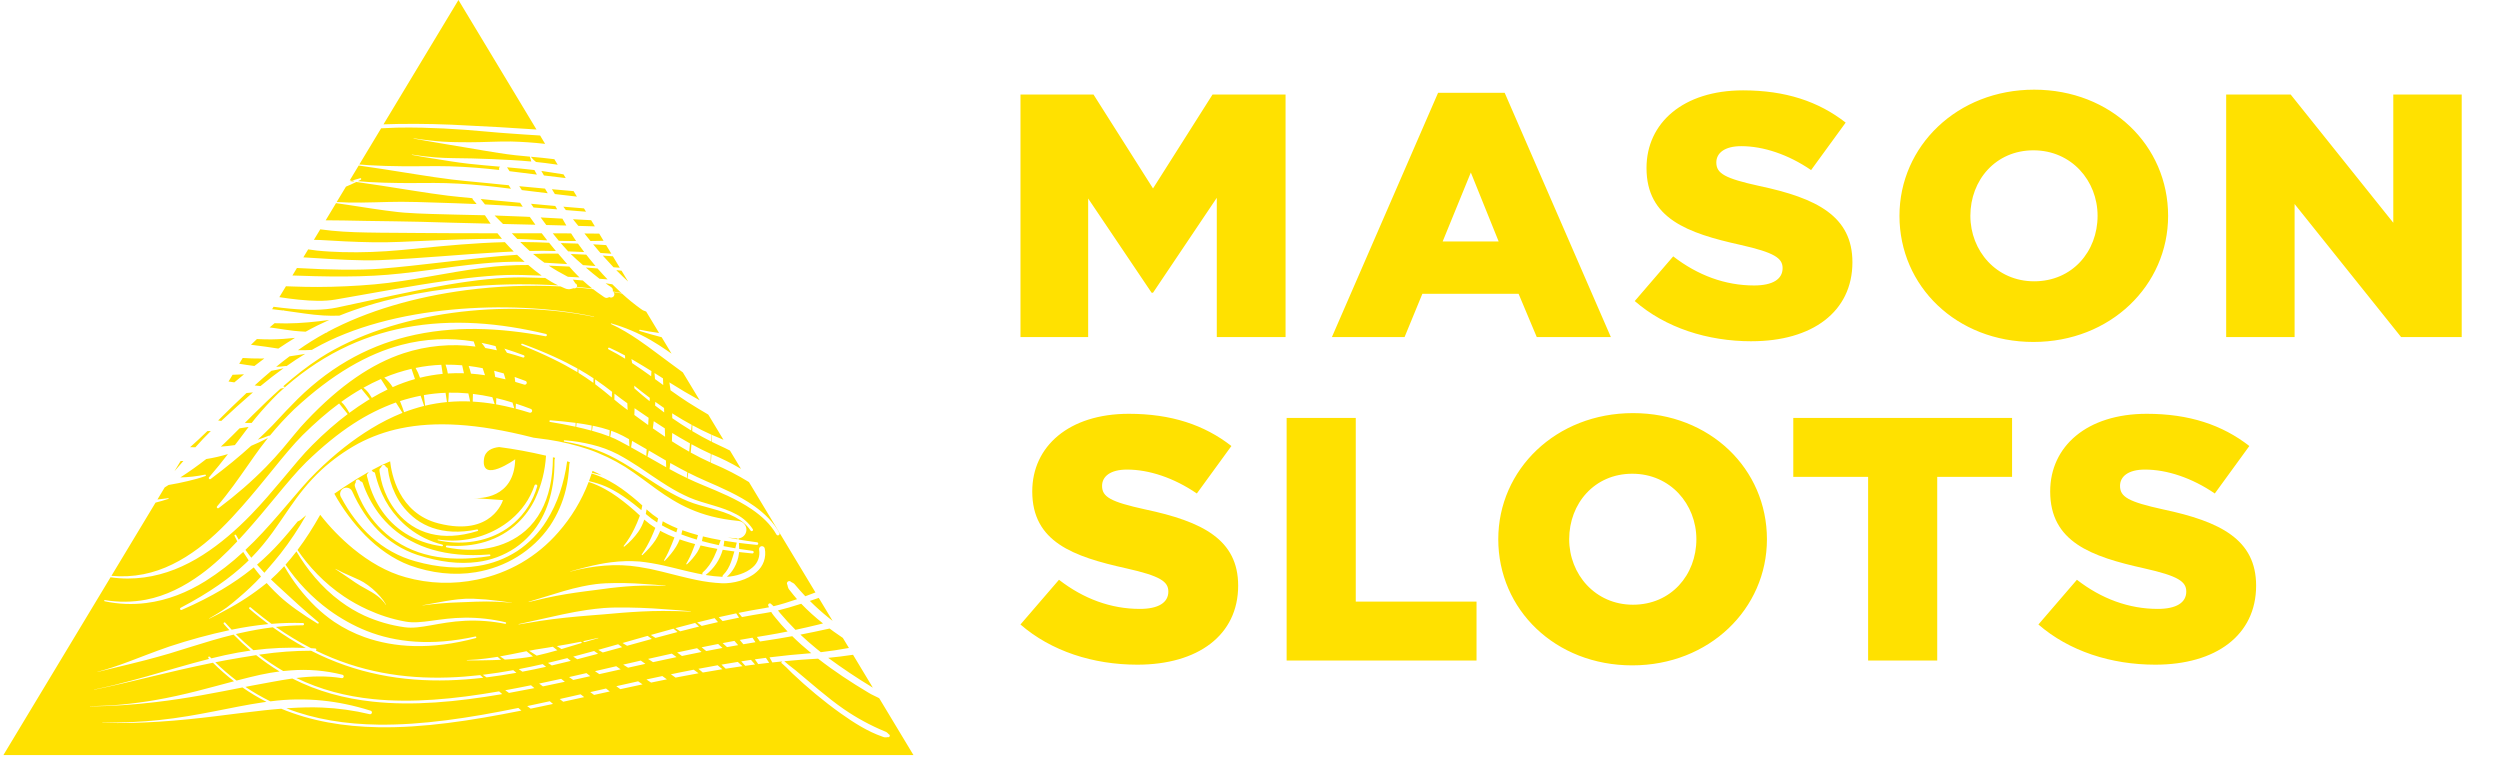 <svg width="2614" height="800" viewBox="0 0 2614 800" fill="none" xmlns="http://www.w3.org/2000/svg">
<path fill-rule="evenodd" clip-rule="evenodd" d="M1067.02 352.453H1137.78V207.547L1204.12 306.08H1205.59L1272.27 206.827V352.453H1344.18V98.853H1267.82L1205.59 197.04L1143.38 98.853H1067.02V352.453ZM1392.62 352.453H1468.61L1487.23 307.173H1587.82L1606.84 352.453H1684.32L1573.31 97.067H1503.64L1392.62 352.48V352.453ZM1508.46 252.453L1537.91 180.373L1566.99 252.453H1508.46ZM1831.48 356.8C1894.8 356.8 1936.89 326.027 1936.89 274.213C1936.89 226.027 1899.66 207.173 1839.67 194.48C1803.53 186.533 1794.59 181.44 1794.59 169.867C1794.59 160.08 1803.15 152.827 1820.68 152.827C1843.75 152.827 1869.86 161.52 1893.68 177.84L1929.83 128.187C1901.52 106.08 1866.88 94.48 1822.54 94.48C1759.94 94.48 1721.59 128.56 1721.59 175.653C1721.59 228.56 1764.4 243.76 1819.93 256.08C1855.3 264.08 1863.89 269.867 1863.89 280.347C1863.89 291.947 1853.46 298.48 1834.07 298.48C1803.93 298.48 1775.23 287.973 1749.51 268.053L1709.29 314.773C1741.3 342.693 1785.31 356.827 1831.45 356.827L1831.48 356.8ZM2126.14 357.547C2206.62 357.547 2266.98 298.48 2266.98 225.653C2266.98 152.107 2207.36 93.76 2126.89 93.76C2046.42 93.76 1986.08 152.827 1986.08 225.653C1986.08 299.2 2045.67 357.547 2126.14 357.547ZM2126.89 294.133C2087.41 294.133 2060.21 262.24 2060.21 225.653C2060.21 188.32 2086.67 157.173 2126.14 157.173C2166.02 157.173 2193.23 189.067 2193.23 225.653C2193.23 262.987 2166.77 294.133 2126.89 294.133ZM2327.69 352.453H2399.23V213.333L2510.61 352.453H2573.96V98.853H2502.42V232.907L2395.14 98.853H2327.69V352.453ZM1189.21 694.987C1252.53 694.987 1294.62 664.187 1294.62 612.373C1294.62 564.187 1257.39 545.333 1197.4 532.64C1161.26 524.693 1152.32 519.627 1152.32 508.027C1152.32 498.24 1160.88 490.987 1178.41 490.987C1201.51 490.987 1227.57 499.68 1251.41 516L1287.56 466.347C1259.25 444.267 1224.61 432.667 1180.27 432.667C1117.67 432.667 1079.32 466.72 1079.32 513.813C1079.32 566.72 1122.15 581.947 1177.66 594.267C1213.06 602.213 1221.62 608.027 1221.62 618.533C1221.62 630.133 1211.19 636.667 1191.82 636.667C1161.63 636.667 1132.96 626.133 1107.27 606.213L1066.99 652.96C1099.05 680.853 1143.01 694.987 1189.21 694.987ZM1345.3 690.64H1543.86V629.04H1417.59V437.013H1345.3V690.64ZM1706.68 695.707C1787.15 695.707 1847.51 636.64 1847.51 563.813C1847.51 490.267 1787.9 431.947 1707.42 431.947C1626.95 431.947 1566.59 490.987 1566.59 563.813C1566.59 637.36 1626.2 695.707 1706.68 695.707ZM1707.42 632.293C1667.95 632.293 1640.74 600.427 1640.74 563.813C1640.74 526.48 1667.17 495.333 1706.68 495.333C1746.53 495.333 1773.73 527.227 1773.73 563.813C1773.73 601.147 1747.27 632.293 1707.42 632.293ZM1953.3 690.64H2025.56V498.613H2103.82V437.013H1875.06V498.613H1953.3V690.64ZM2253.56 694.987C2316.91 694.987 2359 664.187 2359 612.373C2359 564.187 2321.74 545.333 2261.78 532.64C2225.63 524.693 2216.7 519.627 2216.7 508.027C2216.7 498.24 2225.23 490.987 2242.76 490.987C2265.86 490.987 2291.94 499.68 2315.79 516L2351.91 466.347C2323.61 444.267 2288.96 432.667 2244.63 432.667C2182.05 432.667 2143.67 466.72 2143.67 513.813C2143.67 566.72 2186.5 581.947 2242.01 594.267C2277.41 602.213 2285.97 608.027 2285.97 618.533C2285.97 630.133 2275.57 636.667 2256.18 636.667C2226.01 636.667 2197.31 626.133 2171.62 606.213L2131.37 652.96C2163.43 680.853 2207.42 694.987 2253.56 694.987Z" fill="#FFE100"/>
<path fill-rule="evenodd" clip-rule="evenodd" d="M172.204 509.653L176.258 507.093C183.273 505.947 190.128 504.507 196.743 502.933C203.118 501.413 209.173 499.813 214.775 497.76C214.969 497.698 215.133 497.564 215.232 497.386C215.331 497.208 215.359 496.998 215.308 496.8C215.241 496.603 215.102 496.439 214.919 496.34C214.736 496.242 214.523 496.215 214.321 496.267C205.847 498.018 197.232 499 188.581 499.2C197.89 493.201 206.924 486.786 215.655 479.973C223.097 478.8 230.645 477.067 238.327 474.8C232.379 482.533 225.951 490.533 218.696 498.933C218.571 499.042 218.47 499.175 218.399 499.325C218.329 499.474 218.29 499.636 218.285 499.802C218.28 499.967 218.309 500.131 218.37 500.285C218.432 500.438 218.525 500.577 218.642 500.693C219.096 501.2 219.896 501.227 220.403 500.747C236.674 488.533 250.437 477.227 262.6 466.16C268.442 463.707 274.337 461.04 280.205 457.893C277.457 461.28 274.71 464.827 271.989 468.507C267.828 474.133 263.721 480.053 259.479 486.107C249.397 500.507 239.074 515.387 227.071 529.333C226.95 529.444 226.852 529.578 226.784 529.727C226.715 529.876 226.677 530.038 226.672 530.202C226.667 530.366 226.695 530.53 226.755 530.683C226.814 530.836 226.903 530.976 227.018 531.093C227.471 531.6 228.272 531.627 228.778 531.147C246.756 517.733 263.454 503.173 278.124 488.213C284.419 481.813 290.207 475.36 295.569 469.067C304.771 458.293 312.533 448.053 320.108 440.267C355.824 402.4 389.326 380.107 422.081 369.333C446.256 361.432 471.897 359.053 497.113 362.373L495.326 357.04C470.066 352.876 444.21 354.121 419.467 360.693C384.471 370 347.715 390.667 307.625 427.893C298.602 436.625 290.088 445.866 282.125 455.573C282.008 455.476 281.865 455.415 281.714 455.396C281.563 455.377 281.409 455.401 281.272 455.467C277.324 457.067 273.43 458.48 269.535 459.733C275.003 454.613 280.151 449.653 284.979 444.693C291.728 437.707 297.756 430.773 304.078 424.533C341.527 384.96 382.871 362.667 425.335 352.053C473.908 339.893 523.707 342.8 570.305 351.6C570.972 351.733 571.639 351.333 571.772 350.64C571.811 350.48 571.817 350.314 571.789 350.152C571.761 349.99 571.701 349.836 571.611 349.698C571.521 349.561 571.403 349.443 571.266 349.353C571.129 349.263 570.974 349.202 570.812 349.173C523.814 337.893 473.347 332.907 423.201 342.587C377.83 351.333 332.832 372.08 290.794 411.387C282.639 419.47 274.868 427.933 267.508 436.747C266.041 438.533 264.601 440.373 263.16 442.213C260.787 442.267 258.412 442.267 256.039 442.213L264.041 434.16C273.643 424.667 283.299 415.333 293.328 406.373C294.502 406.16 295.675 405.92 296.796 405.653C296.906 405.644 297.013 405.612 297.111 405.558C297.208 405.505 297.293 405.433 297.361 405.345C297.429 405.257 297.477 405.156 297.504 405.049C297.531 404.941 297.535 404.829 297.516 404.72C297.471 404.511 297.352 404.325 297.18 404.197C297.008 404.07 296.796 404.009 296.582 404.027L295.915 404.08C308.185 393.28 321.042 383.147 334.859 374.16C372.815 349.84 422.054 334.107 473.107 327.12C497.658 323.782 522.437 322.408 547.206 323.013C573.079 323.653 598.073 326.587 621.038 331.333C621.079 331.331 621.118 331.318 621.151 331.294C621.184 331.27 621.21 331.238 621.225 331.2C621.225 331.12 621.198 331.04 621.118 331.04C598.179 326.053 573.106 323.093 547.233 321.92C522.8 320.8 497.62 321.387 472.707 323.733C420.187 328.64 369.001 341.547 328.831 364.267L326.11 365.84C321.264 366.191 316.403 366.298 311.546 366.16C320.875 359.517 330.602 353.452 340.674 348L341.74 347.733C341.89 347.69 342.026 347.609 342.134 347.496C342.241 347.384 342.317 347.245 342.354 347.093C383.991 324.827 434.778 310.293 487.138 303.413C519.913 299.145 553.005 297.825 586.016 299.467L587.296 300C589.564 300.987 591.778 302.267 594.232 302.4C596.445 302.533 597.592 301.867 599.78 301.36C600.293 301.55 600.852 301.578 601.382 301.44C601.912 301.302 602.386 301.004 602.74 300.587C608.609 301.093 614.423 301.653 620.158 302.347C623.146 304.667 626.213 306.88 629.307 308.96C630.561 309.787 631.708 310.827 633.095 311.333C633.548 311.493 633.895 311.547 634.375 311.52C635.895 311.36 635.602 311.12 637.042 310.613C638.696 311.627 640.857 311.147 641.87 309.52C642.272 308.883 642.456 308.133 642.393 307.382C642.331 306.631 642.026 305.922 641.524 305.36C644.458 305.84 647.392 306.347 650.272 306.88C656.594 312.667 663.182 318.08 670.144 323.04C670.838 323.52 671.478 324.053 672.251 324.453C673.346 324.974 674.478 325.411 675.639 325.76L689.136 348.16C682.467 347.253 675.799 346.107 669.184 344.8C669.014 344.759 668.835 344.787 668.686 344.877C668.536 344.966 668.428 345.111 668.384 345.28C668.277 345.627 668.49 345.973 668.864 346.08C675.986 348.347 683.188 350.32 690.416 352.213L691.83 352.587L702.179 369.76L697.298 366.4C691.75 362.64 686.175 358.933 680.36 355.6C667.377 348.165 653.551 342.31 639.176 338.16C638.99 338.107 638.776 338.187 638.723 338.373C638.643 338.56 638.723 338.747 638.936 338.827C649.339 343.627 658.568 349.307 667.477 355.333C673.878 359.653 679.96 364.213 686.122 368.773C695.324 375.573 704.473 382.507 713.995 389.387L731.6 418.56C720.843 412.654 710.275 406.411 699.912 399.84C700.365 402.453 700.765 405.2 701.112 408.107C707.034 412.32 713.008 416.48 719.117 420.453C726.292 424.987 733.414 429.307 740.562 433.493L756.46 459.84L756.166 459.707C752.216 458.155 748.303 456.51 744.43 454.773C744.43 457.2 744.403 459.627 744.35 462.027C747.337 463.547 750.325 464.96 753.312 466.293C756.433 467.68 759.74 469.307 763.235 471.093L774.784 490.24C764.861 484.377 754.53 479.235 743.87 474.853L743.336 483.787L746.057 484.987C758.875 490.389 771.261 496.763 783.106 504.053L852.644 619.467L842.028 623.44C838.477 619.699 835.043 615.848 831.732 611.893C831.252 611.36 830.852 610.747 830.318 610.293C829.331 609.493 828.345 609.227 827.251 608.56C826.862 608.037 826.281 607.689 825.635 607.594C824.99 607.499 824.334 607.664 823.81 608.053C823.287 608.442 822.939 609.023 822.844 609.668C822.749 610.314 822.914 610.97 823.303 611.493C823.65 612.773 823.73 613.867 824.29 615.067C824.797 616.133 825.624 616.987 826.317 617.893C828.558 620.827 830.932 623.707 833.386 626.507C824.637 629.52 816.368 632.053 808.846 633.867C808.046 633.147 807.219 632.427 806.392 631.627C806.257 631.436 806.085 631.274 805.887 631.15C805.688 631.026 805.467 630.944 805.236 630.906C805.005 630.869 804.769 630.878 804.542 630.933C804.314 630.988 804.1 631.088 803.912 631.227C803.722 631.36 803.561 631.529 803.437 631.724C803.314 631.919 803.229 632.137 803.19 632.365C803.15 632.593 803.156 632.826 803.206 633.052C803.257 633.277 803.352 633.491 803.485 633.68L804.072 634.96C802.408 635.322 800.736 635.642 799.057 635.92C790.068 637.36 781.106 639.013 772.17 640.827L775.825 645.2C783.827 643.68 791.829 642.267 799.857 641.04C802.054 640.702 804.242 640.311 806.419 639.867L807.139 641.12C808.126 642.667 809.326 644.053 810.473 645.467C814.554 650.587 818.929 655.52 823.517 660.293C815.648 661.893 808.313 663.227 801.538 664.347L791.402 666L794.603 670.747L802.338 669.547C810.26 668.4 819.009 666.933 828.371 665.2C834.666 671.387 841.335 677.28 848.243 682.96L847.043 683.067C832.852 684.133 818.715 685.573 804.632 687.333C805.592 689.067 806.579 690.827 807.539 692.667C810.927 692.267 814.314 691.92 817.728 691.6V691.68C816.982 693.36 816.688 691.36 817.062 693.173C817.142 693.547 817.648 693.707 817.915 693.947C819.356 695.253 820.849 696.533 822.263 697.893C824.397 699.92 826.344 702.107 828.531 704.16C843.922 718.72 861.206 733.227 879.131 745.973C893.001 755.813 907.271 764.88 922.529 770.187C923.409 770.507 924.289 770.907 925.196 770.987C926.316 771.12 927.143 770.853 928.237 770.747C928.436 770.815 928.648 770.843 928.858 770.83C929.069 770.817 929.275 770.762 929.464 770.669C929.654 770.576 929.823 770.447 929.963 770.289C930.102 770.131 930.209 769.946 930.277 769.747C930.346 769.547 930.374 769.336 930.361 769.125C930.347 768.915 930.293 768.709 930.2 768.52C930.107 768.33 929.978 768.161 929.819 768.021C929.661 767.882 929.477 767.775 929.277 767.707C928.477 766.987 928.05 766.267 927.143 765.68C926.423 765.173 925.543 764.907 924.742 764.56C909.84 758.359 895.626 750.619 882.332 741.467C864.407 729.067 847.843 714.053 831.625 700.693C829.305 698.8 826.904 697.12 824.637 695.253C823.09 694 821.649 692.693 820.156 691.44L820.076 691.36C831.826 690.205 843.601 689.316 855.391 688.693C872.036 701.707 889.88 713.413 907.885 724.16L910.872 725.893C913.273 727.173 915.727 728.213 918.128 729.44L919.301 730.053L955.097 789.467H3.574L115.576 603.6C127.766 605.387 139.422 605.28 150.625 603.787C172.844 600.8 193.303 592.24 212.054 580.267C230.539 568.48 247.45 553.68 262.654 538C274.47 525.84 285.193 513.12 295.089 501.333C306.745 487.44 317.121 474.667 326.617 465.333C339.206 452.693 351.53 442 363.559 432.96L354.597 421.867C342.061 431.12 329.364 442.187 316.294 455.093C306.612 464.8 295.862 477.893 284.099 492.427C274.55 504.187 264.227 516.853 253.158 529.387C239.261 545.2 224.217 560.8 207.28 573.387C190.075 586.187 171.217 596.213 150.065 600.4C139.02 602.581 127.717 603.147 116.51 602.08L162.628 525.547C166.976 524.453 171.43 523.147 176.045 521.653C176.147 521.628 176.235 521.563 176.29 521.474C176.345 521.384 176.362 521.276 176.338 521.173C176.285 520.96 176.072 520.827 175.858 520.907C172.12 521.473 168.366 521.935 164.602 522.293L172.204 509.653ZM545.179 742.987C492.366 753.6 442.139 761.253 395.434 760.4C359.425 759.76 325.523 754.133 294.075 741.04C288.127 741.493 282.179 742.08 276.204 742.72C242.809 746.267 208.453 751.947 166.176 754.613C148.038 755.733 128.486 756.48 106.881 755.707C106.827 755.707 106.774 755.653 106.774 755.6C106.774 755.547 106.827 755.493 106.881 755.493C128.486 755.707 148.011 754.853 166.016 752.933C208.16 748.48 241.902 739.173 275.11 734.347L278.604 733.867L278.524 733.813C269.898 729.409 261.583 724.419 253.638 718.88L253.531 718.8C226.404 724.133 196.717 730.16 162.308 734.187C139.677 736.877 116.919 738.372 94.131 738.667C94.102 738.667 94.075 738.655 94.055 738.635C94.035 738.615 94.024 738.588 94.024 738.56C94.024 738.48 94.077 738.453 94.131 738.453C106 738.187 117.337 737.6 128.219 736.587C140.009 735.44 151.265 733.92 162.015 732.053C193.063 726.693 219.896 718.853 244.676 712.32C236.941 706.326 229.582 699.86 222.643 692.96C199.544 697.573 176.605 703.013 153.639 708.56C142.65 711.227 131.634 713.867 120.564 716.373C113.229 718.027 105.894 719.68 98.452 721.173L98.345 721.093C98.345 721.04 98.372 721.013 98.425 720.987C105.814 719.44 113.176 717.787 120.484 716C131.5 713.28 142.41 710.347 153.292 707.28C175.138 701.147 196.77 694.48 218.696 688.96L217.922 688.16C217.74 687.963 217.641 687.703 217.646 687.435C217.651 687.166 217.759 686.91 217.949 686.72C218.154 686.54 218.42 686.444 218.693 686.454C218.966 686.464 219.225 686.578 219.416 686.773L220.99 688.373C225.738 687.2 230.512 686.08 235.313 685.013C244.152 683.087 253.058 681.486 262.013 680.213L261.907 680.133C255.817 674.91 249.961 669.42 244.356 663.68L244.249 663.547C229.098 667.253 214.188 671.787 199.277 676.453C191.916 678.747 184.554 681.12 177.138 683.333C169.19 685.68 161.214 687.813 153.212 689.973C141.209 693.173 129.1 695.947 117.016 698.907C111.975 700.133 106.987 701.467 101.946 702.64C101.919 702.64 101.866 702.64 101.839 702.587C101.839 702.533 101.839 702.48 101.919 702.48C107.041 701.04 112.135 699.6 117.203 697.947C129.34 693.973 141.156 689.28 153.106 684.747C157.107 683.253 161.054 681.733 165.055 680.267C169.056 678.827 173.057 677.387 177.085 676C197.679 669.164 218.631 663.458 239.848 658.907L236.834 655.6L234.166 652.587L233.953 652.347C233.857 652.214 233.802 652.057 233.793 651.893V651.547L233.926 651.227L234.113 651.013C234.189 650.941 234.28 650.887 234.38 650.853C234.5 650.797 234.631 650.766 234.764 650.761C234.897 650.756 235.029 650.779 235.153 650.827C235.271 650.868 235.379 650.931 235.473 651.013L235.713 651.28L237.687 653.493L242.222 658.4C254.892 655.813 267.695 653.787 280.685 652.56L280.552 652.453C277.351 650.053 274.203 647.653 271.082 645.147C269.375 643.813 267.695 642.427 266.014 641.067L261 636.8L260.653 636.507C260.578 636.402 260.524 636.285 260.493 636.16C260.466 636.027 260.44 635.893 260.466 635.787C260.466 635.68 260.466 635.573 260.546 635.467L260.68 635.2L260.947 635.013C261.16 634.88 261.453 634.827 261.693 634.88C261.827 634.907 261.96 634.987 262.067 635.04L262.334 635.28L266.148 638.48C271.883 643.227 277.777 647.813 283.779 652.187L283.912 652.293C294.715 651.387 305.625 651.067 316.721 651.44C317.361 651.44 317.894 651.973 317.894 652.64C317.894 653.28 317.361 653.813 316.667 653.813C307.237 653.883 297.817 654.453 288.447 655.52L288.607 655.627C300.27 663.833 312.49 671.219 325.176 677.733L329.631 678.053C330.298 678.053 330.831 678.64 330.804 679.333C330.788 679.518 330.732 679.698 330.64 679.859C330.548 680.02 330.422 680.159 330.271 680.267C376.176 702.667 422.348 709.92 468.84 708.373C479.909 708.027 491.005 707.147 502.101 705.893L505.329 708.667C493.192 710.053 481.056 710.987 468.92 711.333C420.694 712.667 372.815 704.72 325.283 680.4C307.921 680.403 290.582 681.668 273.403 684.187L270.842 684.56C279.111 690.96 287.513 696.667 296.156 701.627C298.796 701.36 301.41 701.147 304.024 700.96C322.129 699.533 340.345 701.065 357.958 705.493C358.192 705.538 358.415 705.629 358.614 705.761C358.813 705.893 358.983 706.063 359.115 706.262C359.247 706.461 359.337 706.684 359.381 706.918C359.425 707.153 359.422 707.394 359.372 707.627C359.275 708.096 358.997 708.509 358.597 708.774C358.197 709.039 357.708 709.134 357.238 709.04C341.18 706.48 325.656 706.96 309.839 708.907C335.045 721.173 361.772 728.053 389.939 730.96C430.883 735.173 474.894 731.067 521.84 722.88L525.174 725.76C476.868 734.027 431.63 738.187 389.673 733.627C360.012 730.427 331.978 722.907 305.651 709.467L304.958 709.573C298.129 710.507 291.248 711.76 284.232 713.04C277.431 714.267 270.522 715.52 263.427 716.88L256.599 718.213C265.081 723.947 273.803 728.96 282.739 733.333C300.827 730.931 319.135 730.662 337.286 732.533C353.157 734.133 369.668 737.493 387.485 743.067C387.73 743.128 387.96 743.239 388.161 743.391C388.362 743.544 388.529 743.736 388.654 743.955C388.779 744.174 388.858 744.417 388.886 744.667C388.914 744.918 388.892 745.172 388.819 745.413C388.682 745.9 388.359 746.312 387.919 746.562C387.48 746.812 386.96 746.878 386.472 746.747C370.161 742.837 353.511 740.515 336.753 739.813C325.336 739.333 314.347 739.68 303.411 740.347L299.436 740.613C329.364 752.24 361.506 757.2 395.461 757.68C441.259 758.267 490.365 750.747 541.978 740.213L545.179 742.987ZM574.867 733.2L578.227 736.053C570.385 737.76 562.597 739.387 554.861 740.987L551.207 738.293C559.049 736.64 566.945 734.933 574.867 733.2ZM607.088 725.973L610.822 728.907L588.897 733.733L585.243 730.907L607.088 725.973ZM633.655 719.92L637.576 722.987L621.172 726.613L617.171 723.68L633.655 719.92ZM555.235 716.507L558.756 719.493C549.794 721.28 540.938 722.96 532.189 724.533L528.241 721.733C537.15 720.133 546.113 718.373 555.235 716.507ZM667.21 712.373L671.851 715.573C664.063 717.227 656.327 718.88 648.592 720.587L644.378 717.493C651.953 715.76 659.555 714.053 667.21 712.373ZM891.934 684.64L912.659 719.04L911.459 718.293C895.846 708.823 880.662 698.662 865.954 687.84C873.983 687.067 882.705 686.027 891.934 684.64ZM586.763 709.787L590.604 712.853C582.895 714.507 575.267 716.133 567.691 717.68L563.69 714.747C571.319 713.147 579.001 711.493 586.763 709.787ZM692.523 706.88L697.298 710.32C691.75 711.413 686.255 712.56 680.76 713.707L675.906 710.453L692.523 706.88ZM267.828 685.013C257.334 686.648 246.859 688.408 236.407 690.293L225.097 692.48L225.151 692.533C232.099 699.299 239.457 705.63 247.183 711.493L247.343 711.6C252.118 710.347 256.812 709.147 261.48 708.027C268.602 706.293 275.617 704.693 282.525 703.52C285.806 702.96 289.087 702.48 292.315 702.08C283.78 696.945 275.599 691.244 267.828 685.013ZM613.17 703.813L617.224 707.013L605.301 709.653L599.353 710.96L595.005 707.947C601.033 706.613 607.088 705.227 613.143 703.813H613.17ZM725.358 700.24L730.453 703.973C724.158 705.12 717.863 706.293 711.595 707.493L706.393 708.507L701.486 705.04C704.553 704.373 707.62 703.76 710.715 703.12C715.596 702.16 720.45 701.173 725.358 700.24ZM536.67 700.72L539.951 703.493C529.548 705.36 519.146 706.987 508.743 708.267L504.795 705.573C515.411 704.293 526.027 702.64 536.67 700.72ZM644.298 696.613L649.019 699.867L626.64 704.88L622.105 701.76L644.298 696.613ZM750.351 695.6L755.339 699.733C748.511 700.827 741.682 702 734.881 703.2L730.24 699.307C736.908 698.027 743.63 696.8 750.351 695.6ZM567.425 694.4L570.946 697.2C562.677 699.067 554.461 700.773 546.246 702.32L542.405 699.653C550.727 698.053 559.049 696.293 567.425 694.4ZM771.423 692.08L776.331 696.56C770.463 697.387 764.595 698.267 758.78 699.2C757.333 697.757 755.866 696.335 754.379 694.933C760.034 693.92 765.715 692.987 771.423 692.08ZM670.011 690.693L674.812 694.133L656.727 698.133L651.579 694.933L665.53 691.733L670.011 690.693ZM785.24 689.973L789.455 694.8C786.067 695.227 782.653 695.68 779.265 696.16C777.895 694.583 776.489 693.036 775.051 691.52L782.52 690.373L785.24 689.973ZM593.191 688.133L596.845 691.013C590.23 692.667 583.615 694.267 577 695.813L572.919 693.12C579.668 691.52 586.416 689.867 593.191 688.133ZM800.818 687.84L804.285 693.013C800.444 693.44 796.603 693.893 792.815 694.373L789.295 689.387C793.136 688.853 796.977 688.32 800.818 687.84ZM702.446 683.413L707.407 687.067C699.138 688.8 690.95 690.56 682.814 692.347L677.613 688.96C685.828 687.093 694.124 685.227 702.446 683.413ZM520.266 686.773L523.947 689.893C517.638 690.179 511.324 690.357 505.009 690.427C499.408 690.56 493.806 690.587 488.204 690.507C488.124 690.507 488.044 690.427 488.044 690.32C488.044 690.24 488.098 690.16 488.204 690.16C491.939 690 495.673 689.787 499.354 689.467C504.955 688.96 510.45 688.24 515.945 687.44L520.266 686.773ZM550.487 680.907L557.262 686.32C552.941 687.12 548.593 687.733 544.245 688.24C538.804 688.88 533.309 689.36 527.841 689.68L522.853 686.32C530.829 684.96 538.671 683.28 546.566 681.707L550.487 680.907ZM621.172 680.693L625.333 683.573C618.088 685.522 610.832 687.433 603.567 689.307L599.353 686.56C606.608 684.667 613.89 682.693 621.172 680.693ZM728.853 677.76L733.574 681.707C726.692 683.067 719.837 684.453 713.035 685.893L707.967 682.213C714.902 680.693 721.837 679.227 728.853 677.76ZM578.041 676.24L582.735 679.947C575.602 681.997 568.416 683.855 561.183 685.52C558.516 683.787 555.822 682.107 553.181 680.427C555.315 680 557.475 679.627 559.663 679.227C564.251 678.427 568.865 677.76 573.506 677.013L578.041 676.24ZM646.325 673.627L650.539 676.667L630.267 682.24L625.519 679.493C632.455 677.573 639.39 675.627 646.325 673.627ZM887.64 677.52C877.895 679.32 868.091 680.788 858.246 681.92C856.725 680.747 855.231 679.52 853.711 678.293C847.932 673.593 842.327 668.683 836.907 663.573C841.441 662.693 846.082 661.733 850.83 660.773C856.245 659.627 861.82 658.453 867.448 657.2L871.742 660.373C874.89 662.64 878.064 664.853 881.291 667.013L887.64 677.52ZM750.885 673.333L755.446 677.493C749.765 678.56 744.083 679.627 738.455 680.747C736.855 679.413 735.227 678.08 733.6 676.8C739.335 675.627 745.097 674.453 750.885 673.333ZM285.246 655.893C273.776 657.307 262.44 659.387 251.237 661.893L246.623 662.96C252.624 669.067 258.733 674.667 264.948 679.84C283.084 677.516 301.385 676.722 319.655 677.467C308.185 671.28 296.716 664.133 285.246 655.893ZM607.061 671.013L608.742 672.16L605.408 673.147L587.11 678.667L582.228 675.547C590.07 674.24 597.912 672.88 605.808 671.28L607.061 671.013ZM767.902 670.107L771.797 674.56C767.929 675.227 764.061 675.893 760.194 676.613C758.685 675.196 757.155 673.8 755.606 672.427C759.687 671.627 763.795 670.853 767.902 670.107ZM413.946 420.853L420.827 431.68C409.492 436.234 398.561 441.739 388.152 448.133C369.641 459.413 350.409 474.24 330.538 493.813C320.935 503.093 310.479 515.76 298.689 529.547C288.66 541.28 277.831 553.867 265.881 565.947C262.84 568.987 259.746 571.973 256.625 574.933C258.599 577.733 260.626 580.48 262.76 583.173C280.525 565.093 291.221 547.6 302.824 530.907C312.293 517.227 322.296 504.133 336.192 491.227C347.775 480.64 360.58 471.473 374.335 463.92C388.369 456.469 403.396 451.063 418.96 447.867C454.703 440.4 498.5 442.533 556.115 457.2L557.929 457.653C563.077 458.267 568.225 458.987 573.346 459.707C587.404 461.834 601.254 465.161 614.743 469.653C628.427 474.347 641.497 480.587 653.687 488.187C677.319 503.36 694.817 520.56 721.597 532.24C735.201 538.187 751.285 542.72 772.037 544.693C777.105 545.147 780.892 549.6 780.439 554.64C780.239 556.77 779.305 558.765 777.797 560.283C776.289 561.8 774.3 562.747 772.17 562.96L772.224 563.12L772.33 564.133C778.679 565.2 785.134 566.16 791.589 567.013C791.952 567.054 792.285 567.236 792.515 567.521C792.745 567.805 792.853 568.169 792.815 568.533C792.769 568.892 792.584 569.218 792.3 569.443C792.015 569.667 791.655 569.771 791.295 569.733C785.06 569.15 778.835 568.456 772.624 567.653C772.81 569.733 772.89 571.84 772.89 573.947C777.505 574.693 782.173 575.36 786.841 575.973C787.204 576.014 787.537 576.196 787.767 576.481C787.997 576.765 788.105 577.129 788.068 577.493C788.015 577.854 787.824 578.181 787.536 578.404C787.247 578.628 786.883 578.732 786.521 578.693C781.927 578.259 777.339 577.77 772.757 577.227L772.65 578.64C772.029 583.932 770.332 589.041 767.662 593.653C765.672 597.201 763.102 600.392 760.06 603.093C769.236 602.56 779.799 599.467 786.814 593.333C789.536 591.106 791.611 588.189 792.821 584.887C794.032 581.585 794.334 578.019 793.696 574.56C793.572 573.776 793.764 572.974 794.228 572.33C794.693 571.686 795.393 571.251 796.176 571.12C797.83 570.853 799.377 571.947 799.644 573.573C800.543 578.049 800.221 582.684 798.709 586.992C797.198 591.299 794.554 595.12 791.055 598.053C781.693 606.507 766.462 610.293 754.939 609.867C745.934 609.428 736.979 608.269 728.159 606.4C716.023 603.92 704.073 600.613 692.016 597.68C684.135 595.653 676.159 594.016 668.117 592.773C656.211 590.89 644.121 590.442 632.108 591.44C619.956 592.373 607.924 594.48 596.179 597.733C596.125 597.733 596.072 597.733 596.072 597.68C596.072 597.627 596.072 597.573 596.125 597.573C601.727 595.867 607.382 594.373 613.09 592.96C621.679 590.827 630.347 588.96 639.123 587.893C648.976 586.636 658.932 586.377 668.837 587.12C677.186 588 685.375 589.44 693.537 591.227C705.593 593.893 717.463 597.227 729.546 599.68C731.2 600.027 732.88 600.347 734.534 600.64C734.348 600.237 734.299 599.784 734.395 599.35C734.492 598.916 734.728 598.526 735.067 598.24C740.189 593.76 743.79 588.213 746.59 582.267C747.444 580.48 748.191 578.64 748.964 576.8L750.111 573.92C744.11 572.853 738.242 571.68 732.507 570.32C731.596 572.783 730.443 575.15 729.066 577.387C726.036 581.977 722.462 586.186 718.423 589.92C718.384 589.972 718.335 590.016 718.278 590.049C718.221 590.081 718.159 590.102 718.094 590.109C718.029 590.117 717.963 590.111 717.9 590.092C717.838 590.073 717.78 590.042 717.73 590C717.674 589.964 717.627 589.915 717.592 589.859C717.557 589.802 717.534 589.738 717.527 589.672C717.519 589.606 717.526 589.539 717.547 589.476C717.569 589.413 717.604 589.355 717.65 589.307C720.377 584.621 722.706 579.715 724.611 574.64L726.825 568.907C722.953 567.898 719.11 566.778 715.302 565.547L710.688 563.973L710.528 564.347C709.518 566.859 708.305 569.285 706.9 571.6C703.699 576.907 699.618 581.6 695.244 586.213C695.205 586.266 695.155 586.31 695.099 586.342C695.042 586.375 694.979 586.395 694.914 586.403C694.85 586.41 694.784 586.404 694.721 586.386C694.659 586.367 694.6 586.335 694.55 586.293C694.496 586.256 694.45 586.208 694.415 586.153C694.38 586.097 694.357 586.035 694.347 585.97C694.337 585.905 694.34 585.838 694.357 585.775C694.373 585.711 694.403 585.652 694.444 585.6C697.671 580.16 700.152 574.56 702.499 568.827L705.22 561.947C700.945 560.274 696.76 558.378 692.683 556.267L690.283 554.96L689.589 556.8C688.419 559.567 687.008 562.226 685.375 564.747C681.694 570.347 676.999 575.36 671.798 580.32C671.638 580.533 671.318 580.56 671.104 580.373C671.05 580.335 671.006 580.285 670.973 580.227C670.94 580.169 670.921 580.105 670.916 580.039C670.911 579.973 670.92 579.907 670.944 579.845C670.967 579.783 671.004 579.726 671.051 579.68C674.915 574.013 678.271 568.017 681.08 561.76C682.572 558.538 683.951 555.265 685.215 551.947C681.133 549.368 677.263 546.47 673.638 543.28C672.216 547.802 670.13 552.089 667.45 556C663.334 561.787 658.443 566.983 652.913 571.44C652.7 571.627 652.38 571.627 652.193 571.44C652.006 571.253 651.98 570.907 652.193 570.72C656.754 565.04 660.248 559.067 663.236 552.907C664.249 550.853 665.21 548.8 666.09 546.693C666.997 544.613 667.85 542.507 668.597 540.373L669.051 539.04C661.595 532.03 653.702 525.502 645.418 519.493C641.34 516.546 637.081 513.857 632.668 511.44C627.203 508.395 621.46 505.877 615.517 503.92C608.158 523.259 597.379 541.116 583.695 556.64C572.711 569.258 559.737 579.995 545.286 588.427C530.864 596.753 515.191 602.696 498.874 606.027C474.144 611.226 448.524 610.384 424.188 603.573C404.316 598.16 385.858 587.227 369.214 573.627C356.492 563.126 344.954 551.269 334.805 538.267C327.55 551.227 319.762 563.547 311.066 575.067C322.802 592.24 338.86 609.733 359.772 623.733C367.24 628.747 375.349 633.28 384.098 637.307C396.101 642.773 409.251 647.333 423.975 649.92C440.272 652.933 458.837 646.053 486.391 645.84C500.599 645.726 514.768 647.338 528.588 650.64C528.8 650.702 528.982 650.839 529.1 651.026C529.217 651.212 529.263 651.436 529.228 651.653C529.122 652.107 528.695 652.373 528.215 652.293C514.494 649.513 500.483 648.429 486.497 649.067C458.384 650.4 439.765 658.187 423.015 655.84C408.544 653.821 394.435 649.754 381.111 643.76C372.279 639.677 363.894 634.691 356.091 628.88C335.579 613.733 320.695 594.72 309.946 576.587C306.291 581.36 302.477 585.973 298.529 590.453C310.851 608.738 326.236 624.76 344.008 637.813C349.983 642.187 356.384 646.267 363.159 650.053C369.614 653.627 376.416 656.96 383.698 659.813C413.519 671.547 450.702 675.76 497.033 665.52C497.256 665.471 497.489 665.511 497.683 665.63C497.877 665.75 498.017 665.94 498.074 666.16C498.122 666.383 498.083 666.615 497.963 666.809C497.844 667.003 497.654 667.143 497.433 667.2C450.542 679.733 412.185 677.227 381.244 666.213C370.012 662.212 359.323 656.829 349.422 650.187C342.571 645.481 336.113 640.228 330.111 634.48C317.176 621.939 306.085 607.628 297.169 591.973L294.662 594.693C291.265 598.337 287.705 601.826 283.992 605.147L283.272 605.813C287.46 609.893 291.754 613.813 296.076 617.76L304.424 625.413L312.8 633.067C319.468 639.067 326.136 644.907 332.912 650.48C333.338 650.747 333.418 651.333 333.125 651.733C332.858 652.133 332.271 652.213 331.871 651.92C324.226 647.269 316.752 642.342 309.466 637.147C306.334 634.912 303.266 632.591 300.263 630.187C297.596 628.053 294.982 625.84 292.475 623.52C288.708 620.035 285.078 616.405 281.592 612.64L278.818 609.627C265.238 620.676 250.583 630.333 235.073 638.453C229.819 641.307 224.457 644.24 218.802 646.907C218.749 646.96 218.669 646.907 218.616 646.853C218.589 646.773 218.616 646.693 218.696 646.667C225.177 642.933 231.446 639.2 237.261 635.04C241.448 631.973 245.263 628.64 249.13 625.387C257.692 618.187 265.641 610.773 272.923 602.853C270.298 599.735 267.763 596.543 265.321 593.28L262.787 595.307C245.183 609.333 222.51 623.627 190.022 637.707C189.724 637.845 189.384 637.861 189.075 637.751C188.766 637.641 188.512 637.415 188.368 637.12C188.295 636.975 188.252 636.817 188.241 636.655C188.229 636.493 188.25 636.33 188.303 636.176C188.355 636.023 188.437 635.881 188.544 635.759C188.652 635.637 188.782 635.538 188.928 635.467C219.656 619.36 240.995 603.92 257.052 588.8L260.013 585.92C258.051 583.025 256.148 580.091 254.305 577.12C242.103 588.504 228.859 598.717 214.748 607.627C195.863 619.333 175.351 627.653 153.026 630.48C138.501 632.363 123.763 631.759 109.441 628.693C109.286 628.655 109.15 628.56 109.061 628.427C108.972 628.293 108.936 628.132 108.961 627.973C108.974 627.892 109.003 627.815 109.046 627.745C109.09 627.675 109.147 627.615 109.214 627.568C109.281 627.52 109.357 627.487 109.437 627.47C109.518 627.452 109.601 627.451 109.681 627.467C123.856 629.838 138.337 629.702 152.466 627.067C173.724 622.987 192.689 613.147 209.947 600.613C223.79 590.533 236.354 578.533 248.09 566.053C247.101 564.161 246.15 562.25 245.236 560.32C245.132 560.103 245.115 559.855 245.19 559.626C245.264 559.398 245.424 559.207 245.636 559.093C245.854 558.996 246.1 558.983 246.327 559.057C246.554 559.131 246.745 559.286 246.863 559.493C247.77 561.12 248.73 562.747 249.664 564.347C251.904 561.947 254.118 559.493 256.332 557.067C267.482 544.64 277.938 532.08 287.567 520.373C299.463 505.973 310.319 492.96 320.108 483.307C337.179 466.773 353.664 453.28 369.881 442.827C383.665 433.832 398.442 426.459 413.919 420.853H413.946ZM677.159 664.853L681.56 668.08L655.714 675.227L650.913 672.32L677.159 664.853ZM786.787 666.773L789.908 671.493C785.68 672.176 781.457 672.887 777.238 673.627C776.021 672.093 774.776 670.582 773.504 669.093C777.905 668.293 782.359 667.52 786.787 666.773ZM609.542 670.48C614.823 669.36 620.105 668.133 625.439 666.933C625.519 666.907 625.626 666.933 625.653 667.04C625.653 667.12 625.6 667.227 625.519 667.253L611.249 671.413L609.542 670.48ZM704.18 657.333L708.447 660.853C700.739 662.853 693.057 664.933 685.401 667.013L680.467 663.92C688.362 661.707 696.258 659.493 704.18 657.333ZM726.799 651.36L730.933 655.12C724.345 656.72 717.73 658.427 711.141 660.133L706.233 656.773C713.088 654.907 719.944 653.093 726.799 651.36ZM837.76 631.28C829.118 634.053 820.956 636.48 813.434 638.293L815.781 641.2C820.796 647.2 826.157 652.987 831.759 658.56C839.094 656.987 846.803 655.227 854.698 653.307L860.54 651.867C852.482 645.536 844.871 638.658 837.76 631.28ZM747.177 646.347L750.751 650.453C745.07 651.733 739.389 653.067 733.707 654.453C732.117 653.219 730.508 652.01 728.879 650.827C734.961 649.28 741.069 647.787 747.177 646.347ZM542.378 652.907C550.167 651.573 557.609 650.293 564.891 649.2C583.135 646.48 600.1 644.827 617.677 643.44C621.945 643.12 626.213 642.8 630.587 642.427C636.882 641.893 643.284 641.253 649.952 640.747C663.236 639.733 677.426 638.827 693.243 638.8C702.312 638.773 711.915 639.067 722.184 639.467C722.291 639.467 722.371 639.413 722.371 639.307C722.371 639.227 722.318 639.147 722.211 639.147C713.187 638.317 704.153 637.606 695.111 637.013C678.19 635.668 661.218 635.063 644.244 635.2C639.99 635.268 635.739 635.446 631.494 635.733C625.333 636.24 619.331 636.96 613.383 637.813C596.739 640.267 580.815 644 563.53 647.867L542.298 652.56C542.218 652.56 542.165 652.667 542.192 652.773C542.192 652.853 542.298 652.907 542.378 652.907ZM769.77 641.333L772.757 645.813C767.022 646.933 761.287 648.133 755.553 649.387C754.23 648.016 752.887 646.665 751.525 645.333C757.58 643.92 763.661 642.587 769.77 641.333ZM856.085 625.147L870.569 649.173C869.022 648 867.501 646.773 865.981 645.573C859.282 640.162 852.871 634.403 846.776 628.32L856.085 625.147ZM441.846 633.04C454.839 631.243 467.919 630.148 481.029 629.76L487.698 629.52C490.979 629.387 494.313 629.227 497.754 629.12C504.689 628.907 512.024 628.8 520.213 629.173C524.907 629.413 529.868 629.813 535.176 630.293C535.23 630.293 535.283 630.293 535.283 630.213C535.283 630.187 535.256 630.133 535.203 630.133C530.269 629.387 525.627 628.8 521.226 628.267C512.508 627.114 503.741 626.367 494.953 626.027C489.592 625.846 484.225 626.06 478.895 626.667C470.253 627.573 461.904 629.2 452.862 630.853L441.793 632.88C441.739 632.88 441.713 632.933 441.713 632.987C441.713 633.013 441.766 633.067 441.819 633.04H441.846ZM350.783 595.04C353.583 596.987 356.384 598.773 359.158 600.64C363.479 603.547 367.534 606.453 371.641 609.173C373.402 610.32 375.136 611.467 376.896 612.507C378.71 613.573 380.524 614.56 382.311 615.52C386.739 617.973 390.926 620.293 394.581 623.12C398.045 625.719 401.055 628.872 403.49 632.453C403.516 632.48 403.596 632.507 403.65 632.453C403.73 632.453 403.73 632.373 403.703 632.32C401.992 629.24 399.943 626.36 397.595 623.733C392.535 617.89 386.628 612.839 380.07 608.747C378.709 607.937 377.312 607.189 375.883 606.507C370.308 603.76 364.28 601.467 358.278 598.587C355.795 597.392 353.34 596.138 350.916 594.827C350.887 594.816 350.856 594.815 350.827 594.825C350.797 594.835 350.773 594.854 350.756 594.88C350.703 594.933 350.756 595.013 350.783 595.04ZM552.888 629.52C559.023 628.027 564.891 626.587 570.652 625.307C585.136 622.107 598.579 620.027 612.476 618.213C615.864 617.787 619.251 617.387 622.719 616.907C627.707 616.24 632.801 615.493 638.083 614.88C648.672 613.653 659.955 612.56 672.598 612.32C679.853 612.187 687.535 612.347 695.751 612.64C695.831 612.64 695.911 612.587 695.911 612.507C695.911 612.427 695.857 612.347 695.777 612.347C688.559 611.659 681.33 611.099 674.092 610.667C660.515 609.619 646.888 609.361 633.281 609.893C629.877 610.066 626.478 610.351 623.092 610.747C618.257 611.352 613.451 612.171 608.689 613.2C595.565 615.92 583.055 619.92 569.425 624.133C564.09 625.76 558.542 627.413 552.808 629.2C552.728 629.227 552.674 629.307 552.701 629.413C552.701 629.493 552.808 629.52 552.888 629.52ZM755.659 574.853C752.72 585.349 746.448 594.605 737.788 601.227C743.55 602.16 749.338 602.853 755.233 603.12H755.446C755.377 602.776 755.4 602.42 755.513 602.088C755.625 601.755 755.823 601.458 756.086 601.227C760.034 597.387 762.568 592.587 764.435 587.467C765.022 585.92 765.502 584.373 765.982 582.8L767.876 576.613C763.796 576.085 759.723 575.498 755.659 574.853ZM496.02 520.8C500.848 521.093 537.737 521.867 538.697 480.213C538.697 480.213 502.715 506.08 506.049 479.893C507.169 471.253 514.505 468.213 521.893 467.44C538.031 469.493 554.141 472.56 570.199 476.293L570.919 476.427C569.992 492.011 566.166 507.285 559.636 521.467C555.213 530.85 549.111 539.345 541.631 546.533C522.16 565.467 495.086 572.747 467.399 570.427C467.269 570.404 467.136 570.407 467.008 570.437C466.879 570.466 466.758 570.521 466.651 570.598C466.544 570.675 466.454 570.773 466.385 570.885C466.317 570.998 466.272 571.123 466.252 571.253C466.172 571.787 466.572 572.32 467.106 572.373C496.5 578.24 527.361 574.133 549.447 554.88C555.902 549.253 561.45 542.187 565.931 533.893C573.72 519.387 578.067 500.88 578.121 478.133L580.468 478.72C580.085 479.495 579.859 480.338 579.801 481.2C579.801 489.973 579.348 498.267 578.067 506.133C575.934 519.413 572.093 531.413 566.491 541.787C559.861 554.258 550.306 564.936 538.644 572.907C526.835 580.803 513.344 585.834 499.247 587.6C480.389 590.16 459.184 587.653 436.351 580.187C420.72 574.985 406.569 566.104 395.087 554.293C384.498 543.52 375.536 529.947 368.201 513.6C367.42 512.032 366.053 510.834 364.396 510.265C362.739 509.696 360.925 509.802 359.345 510.56C358.563 510.933 357.863 511.458 357.284 512.104C356.706 512.749 356.262 513.503 355.977 514.321C355.691 515.139 355.571 516.006 355.623 516.871C355.674 517.735 355.897 518.582 356.278 519.36C365.347 536.453 376.043 550.427 388.206 561.36C401.334 573.392 417.13 582.139 434.297 586.88C458.33 593.6 480.362 594.88 499.861 591.733C514.475 589.502 528.449 584.194 540.858 576.16C553.179 567.961 563.594 557.212 571.399 544.64C577.308 535.23 582.055 525.138 585.536 514.587C588.87 504.693 591.404 493.973 593.005 482.347L595.832 483.253C595.586 483.936 595.407 484.642 595.298 485.36C594.712 494.853 593.725 503.76 591.537 512.24C588.26 525.679 582.654 538.441 574.973 549.947C565.904 563.12 554.301 573.84 541.311 581.92C527.975 590.24 512.984 595.733 497.407 598.32C474.841 602.053 451.022 599.333 428.269 591.067C411.038 584.613 395.461 573.413 381.937 559.813C369.248 546.797 358.358 532.143 349.556 516.24C353.077 513.76 356.598 511.36 360.119 509.04C368.654 503.333 377.083 498.133 385.165 493.627C385.148 493.84 385.157 494.055 385.192 494.267C384.365 495.2 384.338 494.907 383.725 496C383.644 496.133 383.591 496.213 383.591 496.373C383.484 497.76 384.125 499.093 384.418 500.427C386.125 507.547 388.499 514.24 391.46 520.48C396.208 530.48 402.396 539.307 409.838 546.613C414.106 550.8 418.773 554.48 423.815 557.653C435.098 564.747 448.034 569.307 462.144 571.173C462.373 571.207 462.606 571.155 462.798 571.026C462.99 570.898 463.128 570.704 463.185 570.48C463.265 570 462.971 569.52 462.491 569.44C449.793 566.259 437.907 560.445 427.602 552.373C423.306 548.979 419.316 545.213 415.679 541.12C409.119 533.854 403.713 525.625 399.649 516.72C396.932 510.767 394.728 504.594 393.06 498.267L392.073 494.56L392.047 494.4C391.193 493.333 391.006 493.947 389.779 493.333C389.707 492.992 389.559 492.672 389.347 492.395C389.134 492.118 388.863 491.892 388.552 491.733C395.381 488.027 401.889 484.853 407.917 482.347C409.251 494.8 416.72 536.613 458.49 547.253C514.771 561.627 525.894 522.933 525.894 522.933L495.486 520.773L496.02 520.8ZM320.162 538.667C318.134 540.293 316.161 541.973 314.187 543.653C313.359 544.353 312.383 544.855 311.333 545.12C299.25 559.893 286.873 574.987 268.762 590.4C271.242 593.307 273.803 596.133 276.417 598.907L280.311 594.373C284.739 589.253 289.14 584.16 293.301 578.853C303.171 566.267 312.053 552.88 320.162 538.64V538.667ZM511.81 579.733C488.124 581.68 468.599 579.467 452.382 574.8C444.311 572.477 436.513 569.295 429.123 565.307C415.934 558.206 404.476 548.281 395.568 536.24C388.525 526.65 382.993 516.038 379.163 504.773L379.083 504.533C378.23 503.467 377.563 503.68 376.496 502.96C376.305 502.369 375.893 501.876 375.346 501.582C374.799 501.289 374.16 501.219 373.562 501.387C372.974 501.571 372.482 501.979 372.193 502.523C371.903 503.067 371.84 503.703 372.015 504.293C371.481 505.36 371.215 505.627 370.895 506.853C370.868 507.04 370.841 507.2 370.895 507.413C371.108 509.36 372.095 511.28 372.868 513.36C376.043 521.813 380.95 531.787 388.339 541.573C396.981 553.04 408.958 564.293 425.415 572.373C432.884 576.053 441.339 579.04 450.755 581.067C467.719 584.747 487.938 585.36 512.024 581.467C512.253 581.44 512.462 581.324 512.607 581.145C512.752 580.965 512.82 580.736 512.797 580.507C512.764 580.276 512.643 580.066 512.459 579.922C512.275 579.778 512.043 579.71 511.81 579.733ZM757.313 565.413C757.126 567.28 756.886 569.147 756.513 571.04C760.594 571.84 764.702 572.587 768.836 573.307C769.396 571.307 769.903 569.307 770.356 567.36C766 566.769 761.652 566.12 757.313 565.413ZM734.934 560.853L734.774 561.76C734.561 563.093 734.267 564.427 733.947 565.76C739.682 567.333 745.577 568.747 751.605 570.027C752.272 568.267 752.939 566.507 753.525 564.747C747.286 563.66 741.085 562.362 734.934 560.853ZM457.903 564.933C480.309 569.813 502.822 567.2 521.386 557.76C527.281 554.773 532.749 551.04 537.657 546.693C548.86 536.827 557.262 523.84 561.717 508.533C561.778 508.346 561.801 508.148 561.785 507.952C561.768 507.756 561.712 507.565 561.62 507.39C561.528 507.216 561.401 507.062 561.248 506.938C561.095 506.814 560.919 506.721 560.73 506.667C560.544 506.605 560.348 506.58 560.153 506.595C559.958 506.61 559.768 506.664 559.594 506.753C559.42 506.843 559.265 506.966 559.14 507.116C559.014 507.266 558.92 507.44 558.862 507.627C554.008 522.027 545.366 533.893 534.483 543.067C529.762 547.067 524.614 550.533 519.119 553.52C500.478 563.644 479.026 567.364 458.063 564.107C457.85 564.053 457.61 564.213 457.583 564.427C457.559 564.536 457.58 564.651 457.639 564.746C457.699 564.84 457.794 564.908 457.903 564.933ZM713.489 554.427C713.177 555.886 712.821 557.336 712.422 558.773L717.036 560.48C720.77 561.813 724.585 563.04 728.506 564.213C729.003 562.673 729.448 561.117 729.839 559.547C724.329 558.038 718.875 556.33 713.489 554.427ZM760.807 562.027C764.195 562.693 767.609 563.333 771.077 563.893L771.21 562.987H770.436C767.23 562.73 764.002 562.41 760.807 562.027ZM498.821 553.6C480.096 557.44 464.812 556.24 452.382 552C446.229 549.907 440.429 546.895 435.178 543.067C425.808 536.122 418.288 526.983 413.279 516.453C409.217 508.125 406.584 499.174 405.49 489.973L405.463 489.787C404.823 488.64 404.343 488.987 403.356 488.187C403.276 487.61 402.983 487.084 402.536 486.711C402.089 486.337 401.52 486.143 400.938 486.167C400.356 486.19 399.803 486.429 399.388 486.837C398.972 487.244 398.723 487.792 398.688 488.373C397.835 489.253 397.675 489.173 397.008 490.24C396.901 490.373 396.875 490.507 396.848 490.693C396.581 492.293 397.115 494 397.355 495.76C398.448 503.36 401.009 511.973 405.197 520.373C410.718 531.36 419.013 542.053 430.616 549.6C436.405 553.387 443.046 556.373 450.515 558.213C463.932 561.52 480.069 561.227 499.247 555.28C499.361 555.255 499.469 555.208 499.564 555.14C499.658 555.072 499.738 554.985 499.798 554.885C499.858 554.785 499.897 554.674 499.912 554.558C499.928 554.443 499.919 554.326 499.887 554.213C499.819 553.996 499.672 553.812 499.474 553.698C499.276 553.584 499.043 553.549 498.821 553.6ZM719.65 494.24C725.332 497.12 731.306 499.973 737.761 502.773C753.632 509.653 772.704 517.84 788.654 529.173C799.484 536.907 808.873 546.053 814.928 557.253C815.139 557.658 815.185 558.129 815.056 558.567C814.926 559.005 814.632 559.375 814.234 559.6C813.823 559.821 813.341 559.872 812.893 559.743C812.444 559.613 812.064 559.313 811.834 558.907C805.886 548.347 796.71 539.787 786.227 532.613C770.356 521.733 751.418 514.08 735.681 507.573C729.987 505.237 724.356 502.747 718.797 500.107L719.65 494.24ZM692.95 545.04L692.043 549.253L695.457 551.12C699.192 553.067 703.086 554.907 707.167 556.64C707.62 555.28 708.047 553.893 708.421 552.507C704.659 551.01 700.973 549.328 697.378 547.467C695.884 546.667 694.39 545.867 692.95 545.04ZM590.097 461.733C599.433 463.227 608.769 465.467 617.864 468.48C626.832 471.411 635.518 475.141 643.817 479.627C649.206 482.507 654.38 485.627 659.501 488.827C671.638 496.453 683.294 504.667 695.617 511.973C703.139 516.453 710.955 520.587 719.25 524.027C734.321 530.267 753.579 532.64 768.676 540.693C775.051 544.08 780.679 548.533 784.813 554.773C785.214 555.413 786.067 555.573 786.707 555.173C786.86 555.081 786.993 554.958 787.097 554.814C787.202 554.669 787.276 554.504 787.316 554.33C787.356 554.156 787.36 553.976 787.329 553.8C787.298 553.624 787.231 553.456 787.134 553.307C782.878 546.831 777.051 541.537 770.196 537.92C755.206 529.573 735.894 526.773 720.877 520.24C712.961 516.752 705.312 512.688 697.991 508.08C687.589 501.68 677.666 494.56 667.45 487.84C660.595 483.333 653.58 479.04 646.271 475.12C637.594 470.632 628.405 467.211 618.904 464.933C609.509 462.608 599.935 461.074 590.284 460.347C590.098 460.331 589.913 460.384 589.765 460.498C589.616 460.611 589.516 460.776 589.484 460.96C589.474 461.141 589.531 461.32 589.644 461.462C589.757 461.605 589.918 461.701 590.097 461.733ZM676.066 532.56C675.906 533.76 675.692 534.933 675.479 536.107L675.212 537.333L676.172 538.187C679.48 541.12 683.134 543.787 687.109 546.293C687.482 544.907 687.829 543.493 688.149 542.053C684.236 539.51 680.534 536.657 677.079 533.52L676.066 532.56ZM618.664 495.067C617.795 497.759 616.852 500.426 615.837 503.067C621.839 504.48 627.573 506.133 633.548 508.747C636.216 509.893 638.883 511.227 641.657 512.773C648.165 516.373 655.1 521.04 663.022 527.227C665.476 529.147 667.984 531.2 670.624 533.413C670.998 531.813 671.344 530.16 671.585 528.48C664.735 522.211 657.52 516.352 649.979 510.933C645.862 508.032 641.588 505.361 637.176 502.933C631.284 499.699 625.083 497.063 618.664 495.067ZM700.819 484.133C704.286 486.08 707.754 488 711.328 489.92L718.69 493.76L718.156 499.76C712.032 496.859 706 493.764 700.072 490.48L700.819 484.133ZM619.545 492.373L618.904 494.347C622.372 495.12 625.786 495.947 629.174 497.013C626.014 495.365 622.803 493.817 619.545 492.373ZM188.848 482.053L191.756 482C188.635 485.6 185.567 489.147 182.42 492.667L188.848 482.053ZM678.413 471.067C684.468 474.64 690.363 478.133 696.311 481.547L696.578 488.56C690.003 484.915 683.467 481.199 676.973 477.413C677.479 475.307 677.96 473.2 678.413 471.067ZM722.984 464.48C729.653 468.133 736.428 471.547 743.256 474.613L742.883 483.573C735.845 480.406 728.948 476.936 722.211 473.173L723.011 464.48H722.984ZM660.942 461.013C666.223 463.947 671.265 466.88 676.146 469.76L675.746 476.72C670.598 473.787 665.343 470.773 659.848 467.733C660.248 465.6 660.595 463.36 660.915 460.987L660.942 461.013ZM702.846 452.747C705.513 454.373 708.181 456 710.901 457.6C714.369 459.653 717.89 461.653 721.437 463.6L720.637 472.293C715.996 469.68 711.408 466.96 706.874 464.133L702.552 461.387C702.686 458.533 702.793 455.627 702.846 452.747ZM220.43 450.667L216.829 450.747C210.94 456.513 204.91 462.132 198.744 467.6L204.319 467.653C209.503 461.818 214.876 456.152 220.43 450.667ZM259.96 446.4L258.172 446.667C255.639 447.093 253.078 447.493 250.464 447.867C245.529 452.853 240.595 457.813 235.527 462.667C234.008 464.127 232.47 465.568 230.912 466.987C235.713 466.64 240.621 466.133 245.583 465.387L248.303 461.867C252.384 456.533 256.199 451.333 259.96 446.4ZM639.15 450.4C643.471 451.973 647.552 453.76 651.313 455.707L657.768 459.227L658.141 466.773C654.94 465.013 651.633 463.253 648.219 461.44C644.931 459.652 641.537 458.067 638.056 456.693C638.429 454.587 638.803 452.507 639.123 450.427L639.15 450.4ZM723.945 444.613C730.693 448.293 737.415 451.627 744.083 454.613L743.816 461.76C737.148 458.427 730.48 454.747 723.785 450.747C723.865 448.72 723.918 446.667 723.945 444.613ZM683.561 440.4C687.349 442.907 691.216 445.413 695.111 447.893L695.431 456.693C691.115 453.831 686.846 450.897 682.627 447.893C682.947 445.413 683.294 442.907 683.561 440.427V440.4ZM619.731 445.12L621.518 445.493C626.746 446.613 631.841 447.973 636.669 449.573L637.496 449.84L637.096 456.32C631.556 454.18 625.912 452.319 620.185 450.747L619.011 450.427L619.731 445.12ZM602.874 442.267C608.128 442.987 613.436 443.867 618.638 444.907L618.424 450.267C613.15 448.828 607.84 447.521 602.5 446.347L602.874 442.267ZM702.793 432.133L703.593 432.667C710.154 436.827 716.663 440.667 723.198 444.213L722.664 450.08C716.076 446.107 709.488 441.813 702.926 437.253L702.793 432.133ZM601.753 446.187C592.471 444.16 583.349 442.507 575.187 441.2C574.958 441.173 574.748 441.058 574.604 440.878C574.459 440.699 574.391 440.469 574.413 440.24C574.446 440.007 574.566 439.795 574.749 439.646C574.933 439.498 575.165 439.424 575.4 439.44C583.535 440.107 592.604 440.907 601.887 442.133L601.753 446.187ZM663.503 426.827C668.25 430.107 673.158 433.44 678.173 436.827L677.719 444.427C672.882 440.953 668.072 437.442 663.289 433.893L663.503 426.827ZM264.467 410.293L257.692 410.96C252.598 415.733 247.556 420.56 242.488 425.44L228.085 439.627L231.339 440.133C242.193 429.979 253.238 420.031 264.467 410.293ZM377.91 406.613L386.632 417.36L383.564 419.227C377.536 422.987 371.428 427.147 365.24 431.707C364.059 429.465 362.722 427.308 361.239 425.253C359.956 423.421 358.471 421.739 356.811 420.24C363.589 415.315 370.633 410.766 377.91 406.613ZM539.418 422.027C544.619 423.707 549.82 425.547 555.022 427.547C556.088 427.92 556.675 429.093 556.302 430.187C556.109 430.703 555.723 431.125 555.226 431.364C554.729 431.603 554.158 431.639 553.635 431.467C548.807 429.947 544.005 428.533 539.177 427.307L539.444 422.027H539.418ZM685.161 420.16C688.202 422.373 691.296 424.507 694.337 426.587L694.497 431.253C691.285 428.904 688.11 426.504 684.975 424.053L685.161 420.187V420.16ZM439.819 413.76L443.473 424.427C439.693 425.361 435.948 426.428 432.244 427.627C428.989 428.64 425.762 429.76 422.508 431.013C421.224 427.085 419.791 423.207 418.213 419.387C425.299 417.084 432.513 415.223 439.819 413.76ZM642.51 411.627C647.045 415.147 651.393 418.48 655.927 421.627L656.274 428.72L652.913 426.24C649.321 423.551 645.808 420.758 642.377 417.867L642.51 411.627ZM518.932 416.24C524.587 417.573 530.242 419.147 535.87 420.907L537.684 426.907C531.362 425.307 525.041 423.893 518.746 422.773C518.826 420.64 518.906 418.48 518.932 416.24ZM465.879 410.693L467.346 420.4C459.657 421.135 452.028 422.4 444.513 424.187C444.181 420.486 443.745 416.796 443.206 413.12C450.835 411.787 458.41 410.987 465.879 410.72V410.693ZM494.499 411.867C501.301 412.667 508.05 413.813 514.798 415.307L517.199 422.507C509.615 421.221 501.966 420.357 494.286 419.92C494.419 417.28 494.499 414.587 494.499 411.867ZM469.266 410.587C476.148 410.453 482.95 410.72 489.725 411.36L491.592 419.76C483.96 419.445 476.315 419.624 468.706 420.293C468.973 417.173 469.186 413.893 469.266 410.587ZM663.182 403.28C668.597 407.707 674.012 411.947 679.453 416L679.24 419.52C673.905 415.253 668.57 410.747 663.316 406.08L663.182 403.28ZM398.288 396.32L405.25 407.253C399.809 409.867 394.314 412.8 388.792 416.053C387.934 414.558 386.999 413.107 385.992 411.707C384.321 409.325 382.298 407.212 379.99 405.44C386.125 401.973 392.233 398.96 398.288 396.32ZM622.239 396.64C629.04 401.253 634.749 405.6 640.03 409.707L639.656 415.6C634.482 411.28 628.96 406.667 622.345 401.733L622.239 396.667V396.64ZM430.27 385.653L433.897 396.347C425.943 398.592 418.161 401.408 410.611 404.773C408.222 401.013 405.251 397.656 401.809 394.827C411.026 390.987 420.545 387.919 430.27 385.653ZM296.556 384.96C292.555 386.027 288.26 386.907 283.752 387.707C277.831 392.693 272.016 397.813 266.281 403.013C268.335 403.28 270.362 403.493 272.363 403.68C280.231 397.173 288.26 390.907 296.556 384.96ZM686.015 391.093L693.217 395.627L693.484 402.613L684.868 396.347C684.73 394.237 684.552 392.13 684.334 390.027L686.015 391.093ZM538.111 394.133C541.871 395.44 545.659 396.8 549.42 398.293C550.487 398.667 551.074 399.813 550.674 400.88C550.487 401.388 550.109 401.803 549.621 402.037C549.133 402.271 548.573 402.305 548.06 402.133C544.976 401.13 541.872 400.188 538.751 399.307C538.578 397.577 538.365 395.852 538.111 394.133ZM604.874 385.893C610.769 389.253 615.944 392.453 620.612 395.573L620.425 400.32C615.366 396.641 610.169 393.154 604.848 389.867L604.874 385.893ZM243.209 391.813H244.756C248.223 391.76 251.691 391.6 255.158 391.36C251.744 394.133 248.357 396.96 245.022 399.813L238.941 398.907L243.209 391.813ZM516.692 387.68C520.053 388.533 523.387 389.467 526.748 390.48L528.588 396.613C525.008 395.716 521.406 394.907 517.785 394.187C517.484 392.009 517.101 389.84 516.692 387.68ZM461.451 381.44L462.865 390.907C454.864 391.682 446.93 393.036 439.125 394.96C437.975 391.389 436.436 387.956 434.537 384.72C443.606 382.853 452.569 381.787 461.451 381.44ZM660.195 375.413L663.743 377.467C669.611 380.88 675.399 384.427 681.16 388.027L680.84 393.44C674.633 388.942 668.336 384.568 661.955 380.32L660.942 379.68L660.195 375.413ZM490.018 382.64C494.926 383.227 499.807 384.027 504.689 384.987L507.116 392.32C502.247 391.596 497.354 391.045 492.446 390.667C491.839 387.946 491.036 385.272 490.045 382.667L490.018 382.64ZM465.905 381.307C471.691 381.252 477.477 381.466 483.243 381.947L485.084 390.267C479.473 390.067 473.856 390.147 468.253 390.507C467.768 387.38 466.982 384.308 465.905 381.333V381.307ZM603.727 389.173L602.394 388.373C588.47 380 570.412 370.907 545.499 360.933C545.294 360.856 545.128 360.699 545.038 360.499C544.948 360.299 544.941 360.072 545.019 359.867C545.097 359.662 545.253 359.496 545.453 359.406C545.653 359.316 545.881 359.309 546.086 359.387C571.319 368.693 589.644 377.36 603.861 385.333L603.727 389.173ZM319.068 369.973C317.868 370.24 316.667 370.427 315.414 370.64C311.306 371.36 307.065 372 302.717 372.587C297.969 376.16 293.328 379.787 288.74 383.547C292.114 383.435 295.479 383.15 298.823 382.693C298.943 382.665 299.068 382.664 299.188 382.692C299.309 382.72 299.421 382.775 299.516 382.853C305.865 378.373 312.373 374.053 319.068 370V369.973ZM253.771 374.293C260.093 374.667 266.575 374.96 273.163 374.88L276.417 374.8C272.95 377.387 269.482 380 266.014 382.667C260.76 382.133 255.505 381.147 250.117 380.347L253.771 374.293ZM653.66 375.067C647.998 371.57 642.196 368.305 636.269 365.28C636.044 365.165 635.871 364.969 635.787 364.73C635.703 364.492 635.713 364.231 635.815 364C635.936 363.766 636.142 363.588 636.391 363.504C636.639 363.419 636.911 363.435 637.149 363.547C642.724 366.053 648.165 368.8 653.5 371.68L653.66 375.067ZM527.388 364.507C534.136 366.56 540.858 368.88 547.58 371.44C547.736 371.494 547.88 371.578 548.003 371.688C548.127 371.798 548.227 371.931 548.299 372.079C548.371 372.228 548.413 372.389 548.422 372.554C548.431 372.719 548.408 372.884 548.353 373.04C548.233 373.346 548 373.594 547.702 373.733C547.404 373.872 547.064 373.891 546.753 373.787C541.234 371.987 535.666 370.342 530.055 368.853C529.243 367.359 528.352 365.908 527.388 364.507ZM503.462 358.48C508.37 359.467 513.278 360.613 518.159 361.893L519.492 366.24C515.491 365.36 511.49 364.56 507.489 363.893C506.257 362.009 504.912 360.202 503.462 358.48ZM308.452 353.28C300.241 354.222 291.989 354.756 283.726 354.88C278.658 354.907 273.59 354.747 268.628 354.507C266.548 356.48 264.467 358.48 262.414 360.507L264.601 360.773C268.949 361.28 273.296 361.84 277.697 362.48C282.179 363.12 286.606 363.867 291.008 364.48C296.716 360.613 302.53 356.88 308.452 353.28ZM344.248 334.533C330.271 336.453 314.88 338.08 299.41 338.16C295.275 338.187 291.141 338.107 287.087 337.947L281.912 342.347C283.966 342.613 286.046 342.88 288.1 343.2C294.555 344.107 300.85 345.253 307.172 345.893C311.413 346.347 315.574 346.64 319.601 346.827L319.735 346.747C327.636 342.342 335.736 338.302 344.008 334.64L344.248 334.533ZM286.02 320.773C292.021 321.573 297.863 322.213 303.491 322.747C321.869 324.453 338.22 324.533 352.25 321.6C389.806 313.733 430.403 304.107 468.493 297.627C496.847 292.827 523.814 289.787 546.939 290.053C555.208 290.213 562.864 290.373 570.039 290.64C574.44 293.573 578.974 296.187 583.695 298.4L573.48 297.867C544.551 296.584 515.568 297.297 486.737 300C440.219 304.373 394.581 314.08 354.89 330.027C349.317 330.251 343.735 330.198 338.166 329.867C325.15 329.147 311.439 326.693 297.703 324.88H297.596C296.991 324.53 296.271 324.434 295.595 324.613C291.861 324.133 288.18 323.707 284.526 323.28L286.02 320.773ZM298.983 299.307L306.451 299.573C314.987 299.893 323.496 300.053 332.005 300.053C351.879 299.988 371.742 299.081 391.54 297.333C429.336 293.973 467.346 284.8 505.436 280.027C521 277.988 536.684 277.008 552.381 277.093C556.915 281.013 561.583 284.773 566.411 288.187C560.33 287.947 553.875 287.733 546.993 287.573C523.707 286.773 496.527 289.467 467.853 293.493C429.523 298.88 388.499 306.72 350.649 313.227C339.26 315.173 326.377 314.773 312.08 313.307C305.678 312.667 299.01 311.76 292.074 310.693L298.983 299.307ZM633.201 296.187C634.268 296.987 635.415 297.787 636.536 298.56C637.656 299.36 638.963 299.947 639.923 300.96C640.208 301.253 640.418 301.609 640.537 302C641.017 303.413 640.617 303.253 640.803 304.747L640.91 304.8L649.766 306.4C646.512 303.413 643.364 300.373 640.243 297.253L633.201 296.187ZM598.846 292.347C600.126 293.573 600.42 294.8 601.62 296.32C601.952 296.439 602.258 296.623 602.518 296.861C602.779 297.099 602.99 297.386 603.139 297.706C603.288 298.026 603.372 298.372 603.386 298.725C603.4 299.077 603.344 299.429 603.22 299.76C603.22 299.813 603.22 299.867 603.167 299.92C608.609 300.427 613.97 300.987 619.278 301.653C615.89 298.987 612.61 296.213 609.409 293.28C605.995 292.933 602.474 292.64 598.846 292.347ZM656.674 294.24H656.594C652.86 290.853 649.232 287.36 645.685 283.787L644.404 282.453L649.899 283.04L656.674 294.24ZM612.53 279.76C617.224 283.813 621.972 287.733 626.826 291.467L635.282 292.16C631.681 288.427 628.214 284.587 624.799 280.693L616.797 280.053L612.53 279.76ZM573.773 277.76C579.881 281.813 586.176 285.493 592.631 288.8L593.858 289.413C598.019 289.6 602.047 289.813 605.941 290.053L603.754 287.92C600.808 284.956 597.97 281.888 595.245 278.72C588.09 278.347 580.933 278.027 573.773 277.76ZM310.479 280.213L312.4 280.32C344.728 282.213 375.082 282.64 397.675 280.96C439.179 277.68 484.337 271.04 526.134 267.493C531.042 267.093 535.87 266.693 540.644 266.427C542.965 268.613 545.312 270.8 547.686 272.933L548.567 273.733C534.056 273.36 519.492 274.133 504.929 275.467C466.866 278.933 428.643 286.4 390.9 288.267C370.361 289.333 349.796 289.253 329.177 288.773C321.362 288.587 313.573 288.293 305.758 288.053L310.479 280.213ZM648.032 279.92L641.497 279.467C637.669 275.457 633.916 271.376 630.241 267.227L640.83 267.973L648.032 279.92ZM596.739 265.573C600.873 269.68 605.274 273.467 609.622 277.227L622.639 278.16C620.469 275.594 618.335 272.998 616.237 270.373L612.983 266.267C607.675 266 602.287 265.787 596.739 265.573ZM583.615 265.2L581.242 265.147C573.56 265.04 565.584 265.173 557.369 265.52C561.21 268.747 565.157 271.813 569.212 274.667C577.134 275.093 585.083 275.573 593.005 276.107L588.47 270.773L583.615 265.2ZM322.215 260.747C325.283 261.227 328.35 261.68 331.445 262C340.167 262.907 348.969 263.333 357.745 263.6C378.336 264.187 398.875 263.333 419.307 261.467C445.874 258.933 475.028 255.813 503.755 254.187C511.864 253.707 519.946 253.387 527.895 253.2C530.882 256.56 534.003 259.813 537.177 262.987L525.867 263.52C483.99 265.787 438.672 270.32 397.141 272C377.296 272.853 351.53 271.253 323.683 269.493L317.174 269.093L322.215 260.747ZM639.203 265.28L627.84 264.48L626.026 262.4C624.052 260.107 622.132 257.787 620.211 255.467C624.746 255.707 629.28 255.973 633.762 256.267L639.203 265.28ZM586.389 254.16L589.137 257.36C590.764 259.227 592.391 261.067 594.071 262.827C599.806 263.04 605.408 263.28 610.876 263.547C608.642 260.655 606.463 257.721 604.341 254.747L601.407 254.613C596.393 254.434 591.405 254.283 586.389 254.16ZM543.979 253.013C547.179 256.24 550.434 259.413 553.795 262.4C563.29 262.187 572.466 262.16 581.268 262.48C578.868 259.627 576.494 256.747 574.173 253.84C569.503 253.714 564.835 253.536 560.169 253.307C554.861 253.12 549.473 253.04 543.979 253.04V253.013ZM334.859 239.787C342.879 240.906 350.941 241.707 359.025 242.187C367.107 242.72 375.242 242.933 383.244 243.093C403.516 243.547 423.068 243.333 439.579 243.627C460.011 243.84 489.138 243.893 520.133 243.893L520.266 244.053C521.733 245.973 523.28 247.84 524.827 249.653C517.839 249.653 510.717 249.707 503.595 249.84C474.761 250.293 445.42 251.707 418.693 252.907C399.355 253.787 380.017 253.28 360.599 252.373C352.33 251.947 344.034 251.36 335.712 250.987C333.215 250.889 330.716 250.818 328.217 250.773L334.859 239.787ZM577.934 243.947C580.041 246.613 582.175 249.2 584.336 251.787L589.137 251.893C593.591 251.973 598.019 252.027 602.42 252.027L600.18 248.72C599.141 247.172 598.128 245.607 597.139 244.027L577.934 243.947ZM631.041 251.76L617.971 251.973H617.384C615.25 249.36 613.196 246.747 611.089 244.133L626.56 244.267L631.041 251.733V251.76ZM535.15 243.893L540.911 249.893C547.473 250.053 553.981 250.32 560.303 250.747L572.173 251.333C570.252 248.88 568.332 246.427 566.438 243.92L535.15 243.893ZM621.972 236.693L605.808 236.213L604.688 236.16L599.086 229.227L618.104 230.24L621.972 236.667V236.693ZM565.317 227.36C567.238 230.027 569.212 232.693 571.186 235.28L592.178 235.813L588.043 228.613L565.317 227.36ZM517.145 225.333C520.026 228.293 523.013 231.2 525.947 234.187L559.823 234.987C557.837 232.28 555.88 229.55 553.955 226.8L548.673 226.533C538.167 226.047 527.658 225.647 517.145 225.333ZM351.343 212.4L363.693 214.213C381.03 216.827 398.208 219.707 415.706 221.68C418.027 221.947 420.347 222.187 422.641 222.347C431.977 223.067 441.259 223.387 450.568 223.707C468.013 224.32 485.457 224.533 502.848 224.987L507.036 225.067C509.063 227.947 511.01 230.933 512.984 233.867C484.79 233.2 458.65 232.533 439.845 231.92C423.308 231.493 403.783 231.307 383.484 230.987L359.478 230.533L340.54 230.347L351.343 212.4ZM612.743 221.36C605.808 220.827 598.793 220.24 591.644 219.653L589.004 216.107L610.636 217.893L612.743 221.36ZM555.208 213.093L557.876 216.96C566.251 217.6 574.493 218.24 582.602 218.907L580.575 215.36C572.439 214.64 564.01 213.893 555.235 213.067L555.208 213.093ZM502.608 208.053L507.089 213.733C520.479 214.373 533.656 215.2 546.593 216.133L543.845 212.027C535.603 211.253 527.094 210.427 518.239 209.627C513.064 209.04 507.836 208.56 502.608 208.053ZM361.746 195.147C365.293 193.68 368.894 192.08 372.548 190.267L398.662 194.107C421.868 197.573 445.1 201.733 468.466 204.613C476.788 205.627 485.11 206.347 493.379 207.173L493.806 207.227C494.286 209.12 496.18 210.427 497.353 212.027L498.34 213.36C483.27 212.773 468.173 212.16 453.049 211.76C441.926 211.44 430.803 210.96 419.68 210.987C401.009 211.013 382.524 212.187 363.906 211.733C359.932 211.627 355.984 211.467 352.036 211.227L361.746 195.147ZM603.22 205.573C595.534 204.72 587.852 203.831 580.175 202.907C579.108 201.253 578.094 199.547 577.08 197.84C584.896 198.56 592.444 199.227 599.753 199.84L603.22 205.573ZM542.938 194.693L545.606 198.747L572.733 202.053L569.852 197.2L542.938 194.693ZM375.056 173.067C383.324 174.267 391.673 175.467 400.049 176.747C424.108 180.373 448.141 184.693 472.334 187.68C480.949 188.747 489.592 189.52 498.154 190.347C506.796 191.227 515.385 191.947 523.894 192.907L531.896 193.653L534.27 197.36L519.813 195.573C510.884 194.539 501.938 193.659 492.979 192.933C484.097 192.267 475.108 191.68 466.119 191.467C450.008 191.04 433.897 191.6 417.733 191.36C407.004 191.269 396.278 190.922 385.565 190.32C381.751 190.08 377.963 189.787 374.202 189.44L377.27 187.867C377.466 187.759 377.613 187.579 377.678 187.364C377.743 187.15 377.721 186.918 377.616 186.72C377.43 186.347 376.949 186.187 376.549 186.32L376.469 186.373L367.934 188.827L370.841 189.12L369.961 189.547L369.348 189.813L366.067 191.253L364.92 191.787L364.706 191.867L364.413 191.973L364.786 191.84L366.067 191.253L369.348 189.813L366.147 189.36L367.96 188.827L365.693 188.587L375.056 173.067ZM375.429 186.88L376.469 186.373L375.536 186.853L375.216 187.013L370.841 189.12L375.429 186.88ZM591.537 186.187L568.732 183.467L566.038 178.72C570.332 179.307 574.626 179.947 578.894 180.693L589.19 182.293L591.537 186.187ZM530.189 174.933C530.429 175.36 530.669 175.787 530.935 176.16C531.602 177.093 532.189 178.053 532.803 179.013L561.37 182.56L558.782 177.787C549.265 176.697 539.733 175.746 530.189 174.933ZM398.502 134.16C403.89 133.84 409.278 133.627 414.666 133.467C423.655 133.253 432.617 133.333 441.606 133.52C456.543 133.867 471.534 134.64 486.497 135.733C498.447 136.613 510.37 137.813 522.373 138.773C525.361 139.04 528.348 139.227 531.335 139.44C542.458 140.24 553.581 141.04 564.731 141.68L569.985 150.427C558.121 149.087 546.205 148.26 534.27 147.947C519.813 147.787 505.462 148.747 491.005 148.747C481.376 148.747 471.8 148.667 462.278 148.053C452.327 147.333 442.413 146.176 432.564 144.587C432.484 144.587 432.404 144.64 432.377 144.747C432.377 144.827 432.43 144.907 432.51 144.907C437.205 145.84 441.926 146.587 446.647 147.413C453.742 148.667 460.811 149.867 467.986 151.067L489.325 154.613C500.047 156.373 510.637 158.373 521.413 159.947C527.334 160.853 533.256 161.707 539.204 162.347C544.139 162.88 549.1 163.333 554.035 163.787C554.488 165.387 555.021 166.88 555.368 168.533L555.448 168.88C548.78 168.267 542.032 167.787 535.283 167.387C521.326 166.581 507.356 166.003 493.379 165.653C480.709 165.333 468.146 165.52 455.689 164.613C447.339 163.959 439.019 162.963 430.75 161.627C430.643 161.627 430.563 161.68 430.563 161.76C430.563 161.84 430.59 161.92 430.67 161.947C438.458 163.547 446.38 164.72 454.302 165.973C466.119 167.84 477.962 169.867 489.992 171.2C500.928 172.427 511.944 173.333 522.933 174.293C522.213 175.04 521.84 174.72 521.813 176.8C521.813 177.12 521.866 177.44 521.973 177.733C513.971 176.853 505.889 176 497.754 175.387C488.494 174.651 479.218 174.144 469.933 173.867C453.236 173.44 436.565 174.053 419.814 173.813C408.693 173.748 397.575 173.401 386.472 172.773C382.898 172.56 379.27 172.293 375.696 171.973L398.502 134.16ZM583.135 172.267L580.335 171.84C573.73 170.862 567.105 170.036 560.463 169.36C559.663 168.507 558.756 168.027 557.902 167.173C556.835 166.107 555.955 165.013 555.022 163.893C563.29 164.64 571.532 165.387 579.641 166.453L583.135 172.267ZM560.943 135.413C547.873 134.64 534.803 133.733 521.786 132.933C511.277 132.293 500.768 131.867 490.285 131.307C465.749 129.819 441.165 129.25 416.586 129.6L400.982 130L479.349 0L560.943 135.413Z" fill="#FFE100"/>
</svg>
